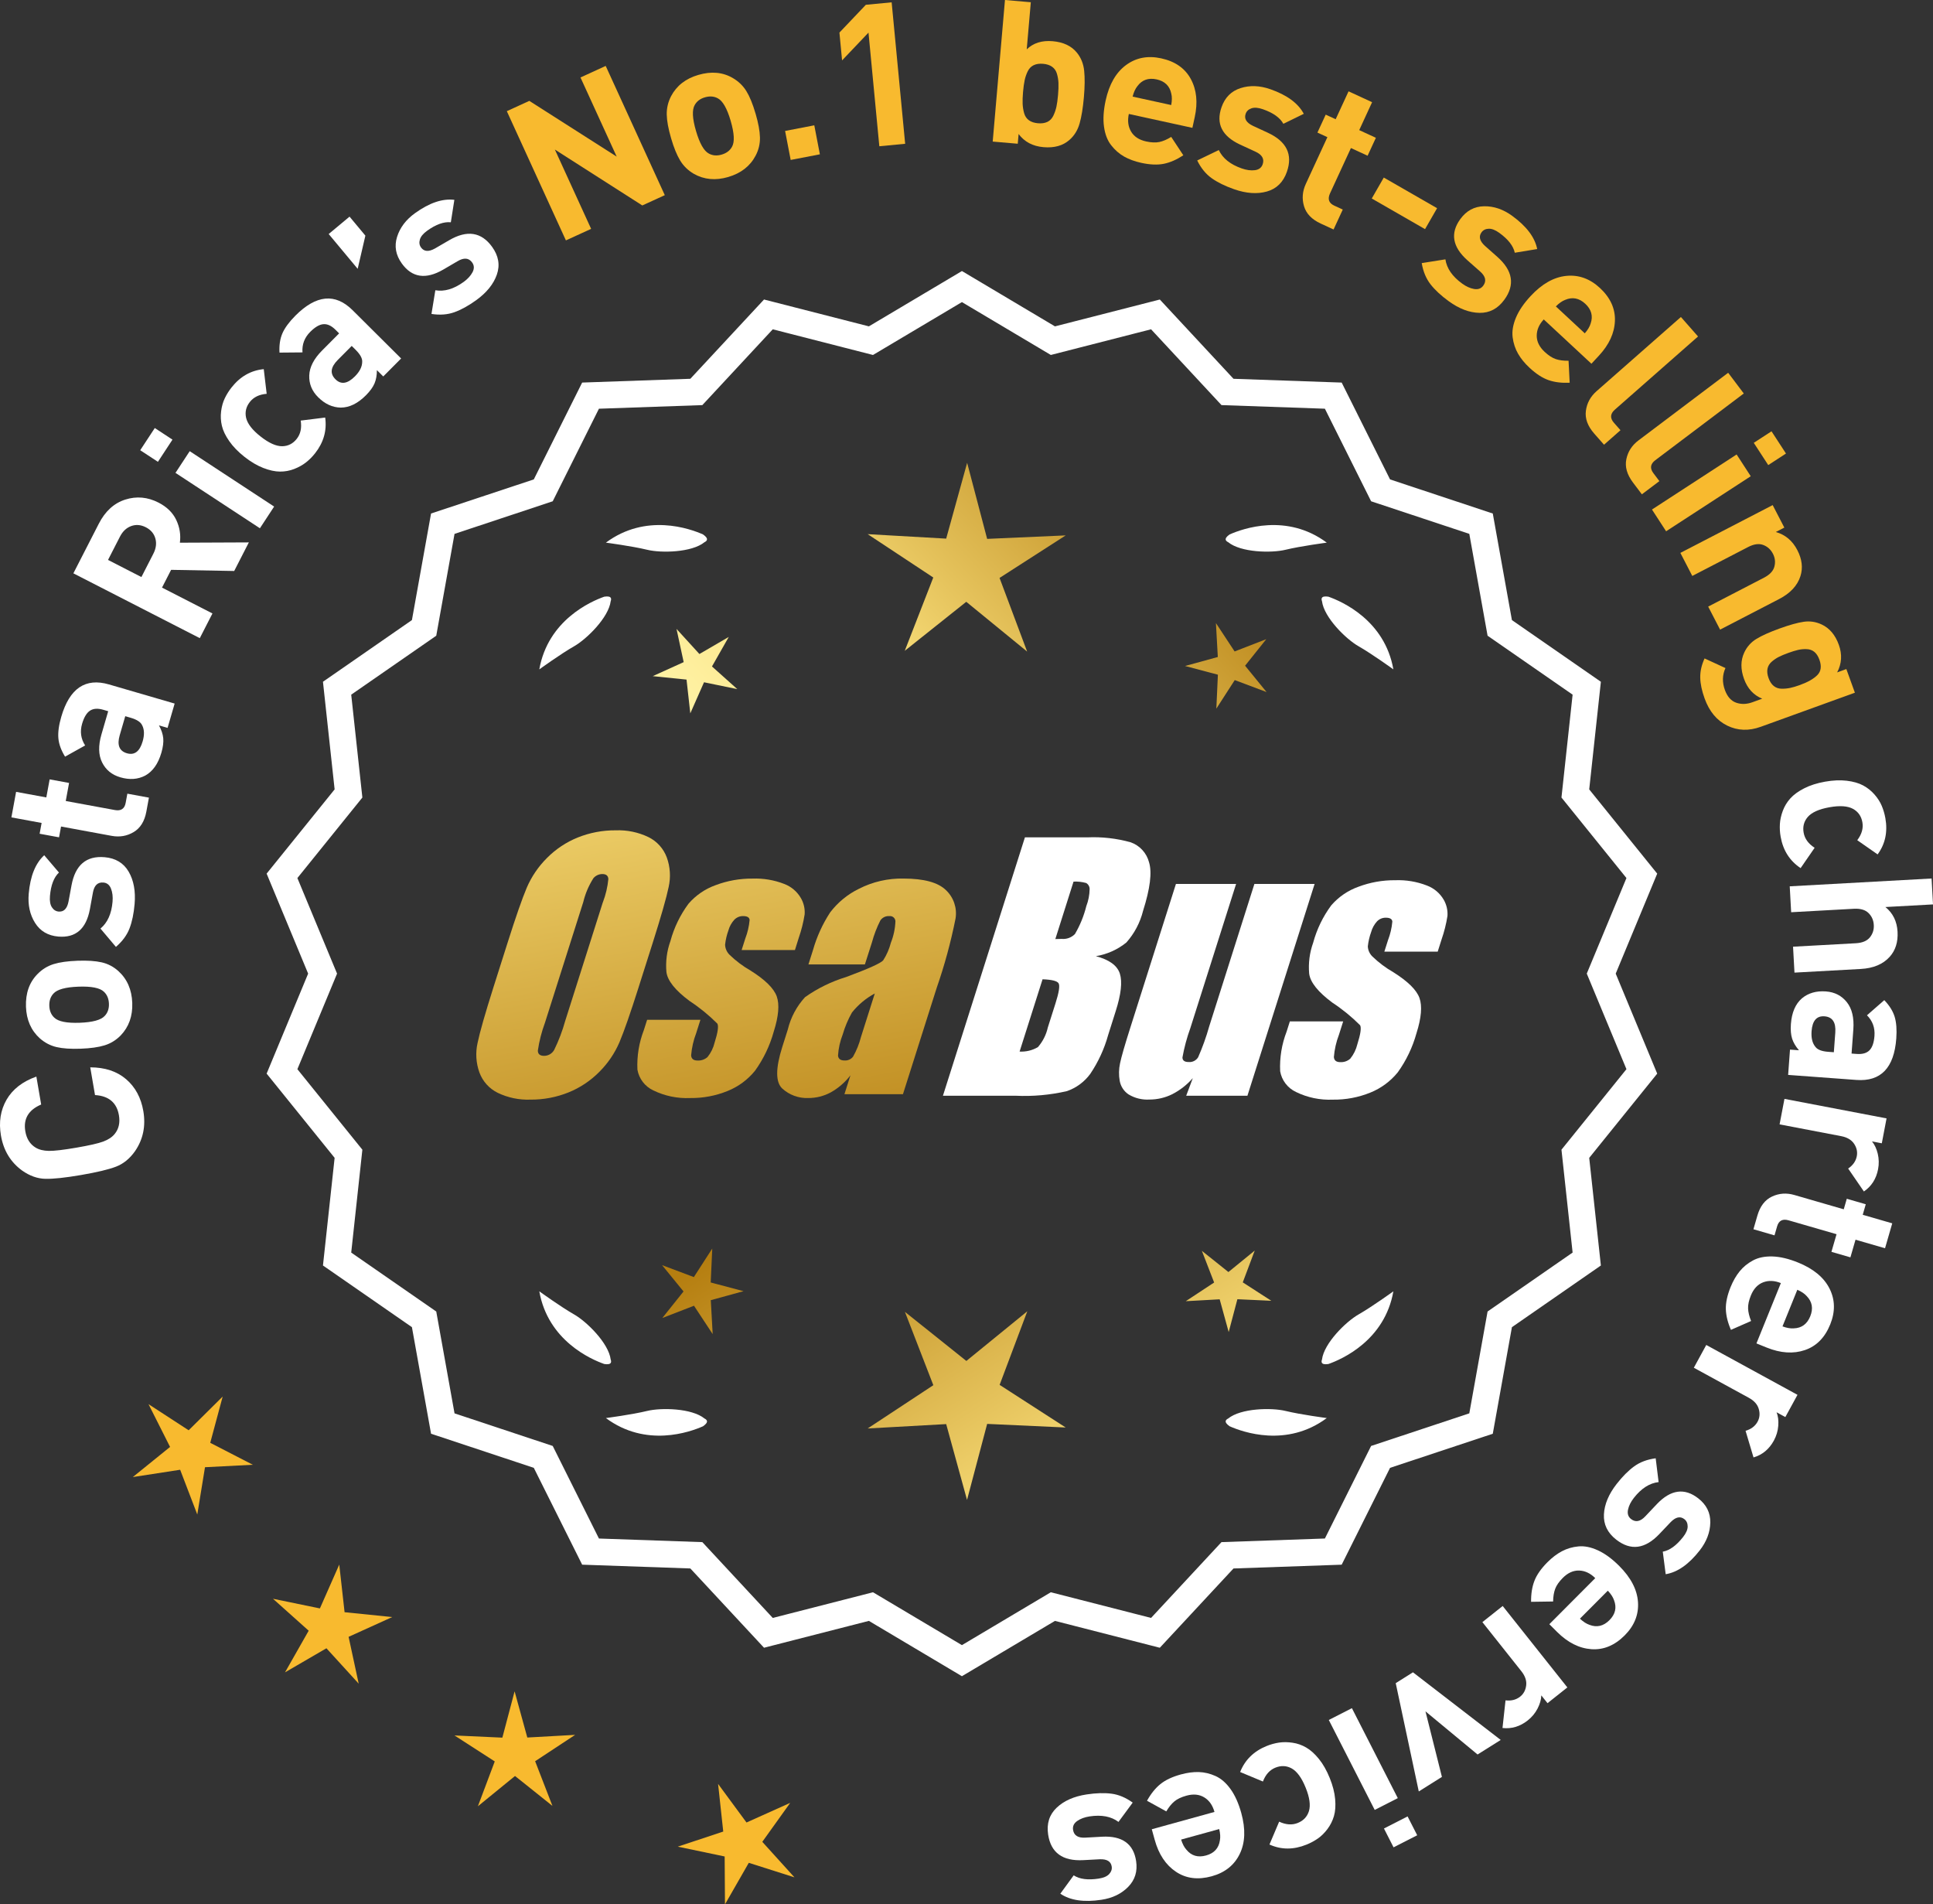 <?xml version="1.0" encoding="UTF-8"?>
<svg id="Layer_2" data-name="Layer 2" xmlns="http://www.w3.org/2000/svg" xmlns:xlink="http://www.w3.org/1999/xlink" viewBox="0 0 174.374 171.758">
  <rect x="0" y="0" width="174.374" height="171.758" fill="#333333" stroke="none"/>
  <defs>
    <style>
      .cls-1 {
        fill: url(#linear-gradient-8);
      }

      .cls-2 {
        fill: url(#linear-gradient-7);
      }

      .cls-3 {
        fill: url(#linear-gradient-5);
      }

      .cls-4 {
        fill: url(#linear-gradient-6);
      }

      .cls-5 {
        fill: url(#linear-gradient-9);
      }

      .cls-6 {
        fill: url(#linear-gradient-4);
      }

      .cls-7 {
        fill: url(#linear-gradient-3);
      }

      .cls-8 {
        fill: url(#linear-gradient-2);
      }

      .cls-9 {
        fill: url(#linear-gradient);
      }

      .cls-10 {
        fill: #f8ba2f;
      }

      .cls-11 {
        fill: #fff;
      }
    </style>
    <linearGradient id="linear-gradient" x1="113.126" y1="197.438" x2="61.701" y2="114.919" gradientUnits="userSpaceOnUse">
      <stop offset="0" stop-color="#f9df7b"/>
      <stop offset=".279" stop-color="#b57e10"/>
      <stop offset=".323" stop-color="#c89d38"/>
      <stop offset=".417" stop-color="#efda86"/>
      <stop offset=".46" stop-color="#fff3a6"/>
      <stop offset=".642" stop-color="#f9df7b"/>
      <stop offset="1" stop-color="#b57e10"/>
    </linearGradient>
    <linearGradient id="linear-gradient-2" x1="126.374" y1="189.182" x2="74.949" y2="106.663" xlink:href="#linear-gradient"/>
    <linearGradient id="linear-gradient-3" x1="147.901" y1="175.767" x2="96.476" y2="93.248" xlink:href="#linear-gradient"/>
    <linearGradient id="linear-gradient-4" x1="47.689" y1="65.388" x2="79.381" y2="236.406" gradientUnits="userSpaceOnUse">
      <stop offset="0" stop-color="#f9df7b"/>
      <stop offset=".279" stop-color="#b57e10"/>
      <stop offset=".284" stop-color="#e5c25b"/>
      <stop offset=".286" stop-color="#f9df7b"/>
      <stop offset=".46" stop-color="#fff3a6"/>
      <stop offset=".642" stop-color="#f9df7b"/>
      <stop offset="1" stop-color="#b57e10"/>
    </linearGradient>
    <linearGradient id="linear-gradient-5" x1="60.197" y1="63.07" x2="91.889" y2="234.089" xlink:href="#linear-gradient-4"/>
    <linearGradient id="linear-gradient-6" x1="72.822" y1="60.73" x2="104.514" y2="231.749" xlink:href="#linear-gradient-4"/>
    <linearGradient id="linear-gradient-7" x1="52.136" y1="114.789" x2="117.912" y2="53.797" xlink:href="#linear-gradient"/>
    <linearGradient id="linear-gradient-8" x1="29.917" y1="90.827" x2="95.693" y2="29.835" xlink:href="#linear-gradient"/>
    <linearGradient id="linear-gradient-9" x1="36.972" y1="98.436" x2="102.749" y2="37.444" xlink:href="#linear-gradient"/>
  </defs>
  <g id="Layer_1-2" data-name="Layer 1">
    <g>
      <g>
        <polygon class="cls-10" points="20.088 125.956 17.019 128.998 13.397 126.642 15.342 130.5 11.981 133.217 16.252 132.559 17.797 136.595 18.492 132.33 22.807 132.108 18.966 130.129 20.088 125.956"/>
        <polygon class="cls-10" points="31.084 145.406 30.604 141.111 28.858 145.065 24.626 144.194 27.846 147.075 25.71 150.832 29.446 148.659 32.358 151.852 31.447 147.628 35.383 145.844 31.084 145.406"/>
        <polygon class="cls-10" points="47.568 156.709 46.422 152.542 45.317 156.72 41 156.522 44.631 158.864 43.11 162.909 46.459 160.178 49.835 162.876 48.274 158.846 51.883 156.469 47.568 156.709"/>
        <polygon class="cls-10" points="68.766 166.116 71.283 162.603 67.341 164.373 64.778 160.893 65.243 165.189 61.141 166.551 65.371 167.437 65.399 171.758 67.548 168.009 71.666 169.319 68.766 166.116"/>
      </g>
      <g>
        <path class="cls-11" d="M86.774,150.817l-8.345-4.961-9.405,2.409-6.61-7.111-9.703-.338-4.338-8.685-9.214-3.058-1.716-9.556-7.98-5.53,1.046-9.652-6.098-7.554,3.723-8.967-3.723-8.967,6.098-7.554-1.046-9.652,7.98-5.53,1.716-9.556,9.214-3.058,4.338-8.685,9.703-.338,6.61-7.111,9.405,2.409,8.345-4.961,8.345,4.961,9.405-2.409,6.61,7.111,9.703.338,4.338,8.685,9.214,3.058,1.716,9.556,7.98,5.53-1.046,9.652,6.098,7.554-3.723,8.967,3.723,8.967-6.098,7.554,1.046,9.652-7.98,5.53-1.716,9.556-9.214,3.058-4.338,8.685-9.703.338-6.61,7.111-9.405-2.409-8.345,4.961ZM78.704,143.941l8.07,4.797,8.07-4.797,9.095,2.329,6.392-6.877,9.383-.327,4.195-8.399,8.91-2.957,1.659-9.241,7.716-5.348-1.011-9.334,5.897-7.305-3.6-8.671,3.6-8.671-5.897-7.305,1.011-9.334-7.716-5.348-1.659-9.241-8.91-2.957-4.195-8.399-9.383-.327-6.392-6.877-9.095,2.329-8.07-4.797-8.07,4.797-9.095-2.329-6.392,6.877-9.383.327-4.195,8.399-8.91,2.957-1.659,9.241-7.716,5.348,1.011,9.334-5.897,7.305,3.6,8.671-3.6,8.671,5.897,7.305-1.011,9.334,7.716,5.348,1.659,9.241,8.91,2.957,4.195,8.399,9.383.327,6.392,6.877,9.095-2.329Z"/>
        <path class="cls-11" d="M86.774,151.179l-.159-.094-8.234-4.896-9.459,2.422-6.647-7.15-9.759-.341-4.363-8.735-9.268-3.075-1.726-9.612-8.025-5.562,1.052-9.708-6.134-7.597,3.745-9.019-3.745-9.019,6.134-7.597-1.052-9.708,8.025-5.562,1.726-9.612,9.268-3.075,4.363-8.735,9.759-.341,6.647-7.15,9.459,2.422,8.394-4.989.159.094,8.233,4.896,9.459-2.422,6.647,7.15,9.759.341,4.364,8.735,9.267,3.075,1.726,9.612,8.025,5.562-1.052,9.708,6.134,7.597-3.744,9.019,3.744,9.019-6.134,7.597,1.052,9.708-8.025,5.562-1.726,9.612-9.267,3.075-4.364,8.735-9.759.341-6.647,7.15-9.459-2.422-8.393,4.989ZM78.476,145.523l.111.065,8.187,4.867,8.297-4.933,9.352,2.395,6.571-7.07.129-.004,9.519-.333,4.313-8.636.123-.04,9.038-3,1.706-9.501,7.934-5.499-1.04-9.597,6.063-7.511-3.701-8.915,3.701-8.915-6.063-7.511,1.04-9.597-7.934-5.499-1.706-9.501-9.161-3.04-4.313-8.636-9.647-.337-6.571-7.07-9.352,2.395-.111-.065-8.186-4.867-8.298,4.933-9.352-2.395-6.571,7.07-.129.004-9.519.333-4.312,8.636-.123.04-9.039,3-1.706,9.501-7.934,5.499,1.04,9.597-6.063,7.511,3.702,8.915-3.702,8.915,6.063,7.511-1.04,9.597,7.934,5.499,1.706,9.501,9.162,3.04,4.312,8.636,9.647.337,6.571,7.07,9.352-2.395ZM86.774,149.1l-8.118-4.825-9.148,2.343-6.43-6.917-9.438-.329-4.221-8.448-8.963-2.975-1.669-9.297-7.763-5.379,1.018-9.39-5.933-7.348,3.622-8.723-3.622-8.723,5.933-7.348-1.018-9.39,7.763-5.379,1.669-9.297,8.963-2.975,4.221-8.448,9.438-.329,6.43-6.917,9.148,2.343,8.118-4.825,8.117,4.825,9.148-2.343,6.43,6.917,9.438.329,4.221,8.448,8.964,2.975,1.668,9.297,7.763,5.379-1.018,9.39,5.933,7.348-3.622,8.723,3.622,8.723-5.933,7.348,1.018,9.39-7.763,5.379-1.668,9.297-8.964,2.975-4.221,8.448-9.438.329-6.43,6.917-9.148-2.343-8.117,4.825ZM78.752,143.608l.111.065,7.911,4.703,8.021-4.769,9.041,2.315,6.354-6.837.129-.004,9.198-.321,4.17-8.349.123-.04,8.735-2.899,1.648-9.186,7.671-5.316-1.006-9.278,5.862-7.262-3.579-8.619,3.579-8.619-5.862-7.262,1.006-9.278-7.671-5.316-1.648-9.186-8.858-2.939-4.17-8.349-9.327-.325-6.354-6.837-9.041,2.315-.111-.065-7.91-4.703-8.022,4.769-9.041-2.315-6.354,6.837-.129.004-9.198.321-4.17,8.349-.123.04-8.734,2.899-1.649,9.186-7.671,5.316,1.006,9.278-5.862,7.262,3.579,8.619-3.579,8.619,5.862,7.262-1.006,9.278,7.671,5.316,1.649,9.186,8.857,2.939,4.17,8.349,9.327.325,6.354,6.837,9.041-2.315Z"/>
      </g>
      <g>
        <polygon class="cls-9" points="64.112 115.668 64.252 112.607 62.592 115.182 59.724 114.103 61.66 116.478 59.747 118.872 62.604 117.765 64.29 120.324 64.12 117.264 67.074 116.452 64.112 115.668"/>
        <polygon class="cls-8" points="92.673 118.264 87.174 122.745 81.632 118.317 84.195 124.932 78.271 128.835 85.354 128.441 87.235 135.281 89.05 128.423 96.136 128.748 90.175 124.903 92.673 118.264"/>
        <polygon class="cls-7" points="112.109 115.658 113.188 112.79 110.813 114.726 108.419 112.813 109.526 115.671 106.967 117.356 110.026 117.186 110.839 120.141 111.623 117.178 114.684 117.319 112.109 115.658"/>
      </g>
      <g>
        <path class="cls-11" d="M110.782,127.943c-.114.057-.184.124-.207.201-.001.001-.002.002-.003.003.001 0.0.001 0.0.002.001-.036.131.066.291.35.488,1.179.524,5.149,1.947,8.764-.74,0,0-2.348-.308-3.726-.643-1.249-.304-4.027-.256-5.179.691Z"/>
        <path class="cls-11" d="M119.242,122.904c0.0.001-0.0.003,0,.004.001-0.0.001-0.0.002-.001.063.12.248.166.589.115,1.217-.428,5.08-2.121,5.862-6.557,0,0-1.918,1.389-3.15,2.091-1.117.637-3.103,2.579-3.29,4.059-.043.12-.049.217-.013.288Z"/>
      </g>
      <g>
        <path class="cls-11" d="M63.563,127.943c.114.057.184.124.207.201.001.001.002.002.003.003-.001 0-.001 0-.002.001.036.131-.066.291-.35.488-1.179.524-5.149,1.947-8.764-.74,0,0,2.348-.308,3.726-.643,1.249-.304,4.027-.256,5.179.691Z"/>
        <path class="cls-11" d="M55.103,122.904c-0.0.001 0.0.003,0,.004-.001-0-.001-0-.002-.001-.063.12-.248.166-.589.115-1.217-.428-5.08-2.121-5.862-6.557,0,0,1.918,1.389,3.15,2.091,1.117.637,3.103,2.579,3.29,4.059.043.12.049.217.013.288Z"/>
      </g>
      <g>
        <path class="cls-11" d="M63.563,48.895c.114-.057.184-.124.207-.201.001-.001.002-.002.003-.003-.001-0-.001-0-.002-.001.036-.131-.066-.291-.35-.488-1.179-.524-5.149-1.947-8.764.74,0,0,2.348.308,3.726.643,1.249.304,4.027.256,5.179-.691Z"/>
        <path class="cls-11" d="M55.103,53.933c-0-.001 0-.003,0-.004-.001 0-.001 0-.002.001-.063-.12-.248-.166-.589-.115-1.217.428-5.08,2.121-5.862,6.557,0,0,1.918-1.389,3.15-2.091,1.117-.637,3.103-2.579,3.29-4.059.043-.12.049-.217.013-.288Z"/>
      </g>
      <g>
        <path class="cls-11" d="M110.782,48.895c-.114-.057-.184-.124-.207-.201-.001-.001-.002-.002-.003-.003.001-0.0.001-0.0.002-.001-.036-.131.066-.291.35-.488,1.179-.524,5.149-1.947,8.764.74,0,0-2.348.308-3.726.643-1.249.304-4.027.256-5.179-.691Z"/>
        <path class="cls-11" d="M119.242,53.933c0-.001-0-.003,0-.004.001 0.0.001 0.0.002.001.063-.12.248-.166.589-.115,1.217.428,5.08,2.121,5.862,6.557,0,0-1.918-1.389-3.15-2.091-1.117-.637-3.103-2.579-3.29-4.059-.043-.12-.049-.217-.013-.288Z"/>
      </g>
      <g id="Group_4" data-name="Group 4">
        <g id="Group_1" data-name="Group 1">
          <path id="Path_1" data-name="Path 1" class="cls-6" d="M57.615,89.025c-.743,2.341-1.321,3.999-1.734,4.975-.429.998-1.045,1.904-1.814,2.67-.793.803-1.741,1.435-2.787,1.858-1.09.438-2.256.658-3.431.648-1.017.039-2.027-.171-2.945-.611-.769-.376-1.363-1.035-1.657-1.839-.308-.854-.365-1.778-.165-2.663.198-.958.677-2.638,1.438-5.039l1.265-3.987c.743-2.341,1.321-3.999,1.734-4.975.429-.998,1.045-1.904,1.814-2.67.793-.803,1.741-1.435,2.787-1.858,1.091-.437,2.256-.656,3.431-.646,1.017-.039,2.027.171,2.945.611.768.377,1.362,1.036,1.657,1.84.308.854.365,1.778.165,2.663-.198.958-.677,2.637-1.438,5.037l-1.266,3.986ZM54.389,81.367c.255-.669.42-1.369.49-2.082-.014-.303-.197-.454-.548-.454-.305.003-.593.136-.794.366-.426.665-.737,1.397-.922,2.166l-3.456,10.883c-.3.811-.515,1.65-.64,2.506,0,.319.194.476.565.476.383-.001.734-.212.915-.548.408-.836.739-1.708.988-2.604l3.398-10.71.003.003Z"/>
          <path id="Path_2" data-name="Path 2" class="cls-3" d="M71.712,85.684h-4.81l.329-1.035c.208-.538.339-1.102.391-1.676-.018-.234-.216-.351-.592-.351-.295-.003-.578.115-.785.325-.254.277-.438.611-.538.973-.15.416-.25.849-.298,1.289.015.339.158.661.399.9.569.552,1.206,1.031,1.894,1.425,1.317.827,2.106,1.604,2.367,2.33.259.728.172,1.789-.271,3.182-.35,1.263-.919,2.454-1.683,3.518-.654.81-1.504,1.439-2.469,1.829-1.077.439-2.23.656-3.393.64-1.148.051-2.29-.186-3.322-.691-.755-.353-1.289-1.052-1.43-1.873-.055-1.217.143-2.433.582-3.57l.293-.922h4.808l-.384,1.21c-.246.642-.398,1.316-.454,2.001.022.307.216.461.574.461.33.02.655-.092.903-.311.308-.381.527-.826.64-1.302.289-.911.373-1.482.251-1.712-.764-.766-1.605-1.451-2.509-2.045-1.291-.958-1.987-1.829-2.088-2.612-.083-.943.039-1.893.359-2.784.329-1.218.883-2.363,1.634-3.376.659-.761,1.503-1.338,2.45-1.676,1.062-.401,2.19-.6,3.325-.589.978-.037,1.953.127,2.864.483.631.24,1.16.689,1.498,1.273.258.444.376.955.34,1.467-.114.719-.291,1.427-.53,2.114l-.348,1.111v-.008Z"/>
          <path id="Path_3" data-name="Path 3" class="cls-4" d="M78.023,86.983h-5.095l.406-1.28c.343-1.213.869-2.366,1.559-3.42.686-.899,1.573-1.626,2.59-2.122,1.245-.636,2.629-.953,4.027-.922,1.836,0,3.11.347,3.822,1.042.696.657,1.021,1.616.867,2.561-.422,2.122-.99,4.212-1.701,6.255l-3.043,9.588h-5.279l.542-1.701c-.481.626-1.083,1.149-1.771,1.536-.626.339-1.326.515-2.038.512-.862.033-1.703-.275-2.341-.856-.611-.57-.611-1.82,0-3.75l.498-1.571c.264-1.09.8-2.096,1.558-2.923,1.131-.798,2.383-1.411,3.707-1.814,2.019-.75,3.134-1.252,3.343-1.508.313-.488.546-1.023.691-1.584.247-.621.386-1.28.41-1.948-.017-.269-.248-.473-.517-.457-.011.001-.021.002-.032.003-.317-.024-.622.121-.805.381-.322.631-.577,1.295-.761,1.979l-.638,1.997ZM78.914,89.602c-.793.427-1.493,1.009-2.056,1.712-.356.627-.637,1.293-.838,1.986-.24.612-.383,1.257-.424,1.913.033.285.223.432.582.432.297.022.586-.104.772-.337.316-.559.557-1.156.717-1.778l1.247-3.928Z"/>
        </g>
        <g id="Group_3" data-name="Group 3">
          <path id="Path_7" data-name="Path 7" class="cls-11" d="M92.45,75.522h5.641c1.319-.059,2.639.092,3.91.446.817.29,1.437.967,1.654,1.807.278.907.098,2.367-.542,4.379-.264,1.057-.78,2.035-1.503,2.849-.794.644-1.742,1.07-2.751,1.236,1.207.319,1.928.841,2.162,1.576s.11,1.862-.373,3.376l-.684,2.162c-.345,1.246-.89,2.429-1.613,3.501-.526.72-1.258,1.262-2.1,1.554-1.523.352-3.088.492-4.649.417h-6.541l7.396-23.304h-.007ZM94.049,88.32l-2.073,6.522c.579.032,1.154-.108,1.654-.402.44-.507.747-1.115.893-1.771l.691-2.173c.318-.999.411-1.603.278-1.814-.132-.212-.611-.329-1.445-.359l.003-.004ZM96.843,79.511l-1.642,5.183c.245-.011.435-.014.57-.014.446.042.887-.119,1.2-.44.459-.785.804-1.631,1.024-2.513.188-.49.289-1.008.3-1.532.004-.229-.116-.442-.314-.556-.368-.102-.75-.144-1.131-.126l-.007-.002Z"/>
          <path id="Path_8" data-name="Path 8" class="cls-11" d="M118.59,79.725l-6.061,19.1h-5.523l.596-1.588c-.519.596-1.147,1.088-1.851,1.449-.638.318-1.342.484-2.056.483-.66.041-1.318-.12-1.885-.461-.422-.281-.712-.723-.801-1.222-.094-.527-.084-1.068.03-1.591.114-.552.428-1.65.951-3.288l4.09-12.884h5.428l-4.126,12.997c-.313.861-.551,1.747-.713,2.648,0,.278.183.417.56.417.344.031.676-.137.856-.432.396-.901.729-1.829.995-2.776l4.079-12.854h5.428l.003.003Z"/>
          <path id="Path_9" data-name="Path 9" class="cls-11" d="M129.691,85.83h-4.81l.329-1.035c.208-.538.339-1.102.391-1.676-.018-.234-.216-.351-.592-.351-.295-.003-.578.115-.784.325-.254.277-.438.611-.538.973-.15.416-.249.848-.297,1.287.015.339.158.661.399.9.569.553,1.205,1.032,1.893,1.426,1.317.827,2.106,1.604,2.367,2.33.259.728.172,1.789-.271,3.182-.35,1.263-.919,2.454-1.683,3.518-.654.809-1.504,1.439-2.469,1.829-1.077.439-2.23.656-3.393.64-1.148.051-2.29-.186-3.322-.691-.755-.353-1.289-1.052-1.43-1.873-.055-1.217.143-2.433.582-3.57l.293-.922h4.81l-.384,1.211c-.246.642-.398,1.316-.454,2.001.022.307.216.461.574.461.33.02.655-.092.903-.311.308-.381.527-.826.64-1.302.289-.911.373-1.482.251-1.712-.764-.766-1.605-1.451-2.509-2.045-1.291-.958-1.987-1.829-2.088-2.612-.083-.943.039-1.893.359-2.784.329-1.218.883-2.363,1.634-3.376.659-.761,1.503-1.338,2.45-1.676,1.062-.401,2.19-.6,3.325-.589.978-.037,1.953.127,2.864.483.632.239,1.163.689,1.503,1.273.258.444.376.955.34,1.467-.114.719-.291,1.427-.53,2.114l-.351,1.108-.004-.005Z"/>
        </g>
      </g>
      <g>
        <path class="cls-11" d="M8.142,96.264c1.328.003,2.406.359,3.234,1.069s1.346,1.668,1.553,2.875c.231,1.348-.018,2.554-.748,3.616-.479.68-1.056,1.146-1.724,1.401-.669.255-1.718.505-3.148.751-1.432.246-2.504.36-3.22.343-.715-.017-1.412-.266-2.092-.745-1.043-.759-1.681-1.812-1.912-3.16-.207-1.206-.039-2.282.505-3.229.544-.945,1.441-1.642,2.691-2.087l.433,2.519c-1.146.489-1.622,1.295-1.429,2.419.115.674.425,1.162.927,1.467.312.189.711.288,1.193.297.481.008,1.309-.088,2.479-.289,1.17-.201,1.982-.387,2.435-.555.451-.17.793-.396,1.023-.679.373-.454.502-1.018.386-1.691-.195-1.136-.914-1.743-2.157-1.821l-.43-2.501Z"/>
        <path class="cls-11" d="M6.984,86.65c.9-.032,1.631.017,2.193.146.563.13,1.062.392,1.497.783.794.717,1.214,1.674,1.257,2.873.043,1.188-.306,2.166-1.047,2.938-.417.424-.9.721-1.453.891-.552.17-1.271.271-2.159.303-.888.032-1.61-.016-2.167-.146-.557-.13-1.059-.391-1.506-.783-.794-.715-1.213-1.667-1.256-2.854-.043-1.224.305-2.209,1.046-2.956.416-.424.898-.72,1.444-.89.547-.171,1.264-.271,2.15-.304ZM7.069,88.989c-1.163.042-1.912.249-2.247.621-.266.286-.391.657-.373,1.112.016.444.166.799.451,1.064.362.347,1.123.5,2.287.458,1.175-.043,1.93-.25,2.265-.623.267-.285.391-.65.375-1.094-.017-.456-.168-.816-.454-1.082-.36-.348-1.129-.5-2.304-.457Z"/>
        <path class="cls-11" d="M9.432,77.311c.992.085,1.717.521,2.175,1.306.456.787.635,1.76.535,2.919-.073.861-.227,1.595-.459,2.201s-.642,1.161-1.226,1.665l-1.395-1.654c.635-.523.998-1.33,1.091-2.418.04-.454-.008-.85-.142-1.187-.134-.336-.362-.519-.686-.546-.514-.044-.829.26-.944.912l-.272,1.494c-.333,1.778-1.282,2.601-2.849,2.467-.932-.08-1.632-.492-2.099-1.236s-.656-1.618-.57-2.623c.137-1.59.603-2.748,1.398-3.476l1.33,1.56c-.457.43-.729,1.136-.812,2.116-.038.442.021.781.175,1.018s.357.364.608.386c.467.04.763-.26.89-.899l.27-1.458c.338-1.838,1.331-2.687,2.981-2.546Z"/>
        <path class="cls-11" d="M13.434,71.941l-.231,1.257c-.161.873-.543,1.489-1.146,1.848-.604.359-1.265.473-1.984.34l-4.566-.842-.181.974-1.752-.323.18-.973-2.726-.503.424-2.301,2.726.502.301-1.629,1.751.323-.299,1.629,4.426.814c.554.103.88-.111.978-.643l.153-.832,1.948.358Z"/>
        <path class="cls-11" d="M15.755,63.455l-.639,2.194-.777-.227c.221.402.35.787.387,1.153.035.367-.02.804-.167,1.311-.292,1.003-.779,1.692-1.464,2.067-.663.345-1.408.396-2.238.154-.762-.221-1.308-.668-1.645-1.341-.335-.673-.354-1.516-.06-2.529l.608-2.092-.449-.131c-.495-.144-.894-.116-1.195.083-.302.2-.539.594-.71,1.181-.204.703-.112,1.354.275,1.955l-1.812,1.01c-.356-.579-.558-1.134-.603-1.666s.042-1.178.264-1.938c.745-2.558,2.178-3.528,4.298-2.91l5.927,1.726ZM11.783,64.735l-.484-.141-.498,1.711c-.258.887-.042,1.432.649,1.633.681.197,1.152-.158,1.417-1.068.171-.588.157-1.073-.044-1.457-.129-.287-.476-.514-1.04-.678Z"/>
        <path class="cls-11" d="M22.448,48.919l-1.321,2.579-5.691-.104-.821,1.602,4.55,2.332-1.142,2.227-11.404-5.846,2.29-4.469c.579-1.133,1.377-1.859,2.393-2.183,1.015-.322,2.014-.231,2.996.271.758.389,1.292.912,1.602,1.569.312.658.42,1.341.327,2.049l6.223-.027ZM14.014,48.562c-.125-.441-.41-.777-.858-1.007-.449-.229-.889-.267-1.321-.109-.43.156-.769.476-1.015.956l-1.075,2.098,3.011,1.544,1.076-2.099c.246-.48.308-.941.183-1.383Z"/>
        <path class="cls-11" d="M15.558,39.651l-1.312,2.001-1.597-1.046,1.314-2.002,1.595,1.047ZM24.729,45.688l-1.283,1.957-7.616-4.996,1.284-1.957,7.615,4.996Z"/>
        <path class="cls-11" d="M29.335,37.659c.164,1.168-.14,2.242-.912,3.223-.244.311-.518.585-.818.821-.3.236-.655.435-1.063.594-.408.16-.837.239-1.286.236-.448-.002-.951-.111-1.506-.327s-1.122-.55-1.696-1.003-1.032-.924-1.372-1.414c-.341-.488-.562-.949-.665-1.382-.102-.432-.126-.867-.071-1.306.055-.438.164-.829.328-1.173.165-.344.368-.672.614-.983.779-.989,1.747-1.54,2.905-1.652l.264,2.225c-.668.054-1.174.298-1.516.731s-.455.908-.343,1.425c.123.541.56,1.104,1.304,1.69.754.594,1.408.889,1.963.882.528-.011.964-.233,1.305-.668.343-.434.46-.981.356-1.645l2.21-.274Z"/>
        <path class="cls-11" d="M36.185,32.331l-1.612,1.621-.574-.571c.002.458-.07.857-.213,1.197s-.401.697-.773,1.071c-.735.74-1.494,1.111-2.275,1.113-.747-.014-1.427-.326-2.039-.936-.562-.559-.828-1.213-.802-1.964.028-.751.414-1.501,1.159-2.25l1.536-1.545-.332-.33c-.367-.363-.729-.529-1.091-.499-.36.03-.756.263-1.187.697-.517.519-.748,1.135-.695,1.848l-2.074.018c-.037-.679.053-1.262.268-1.75.216-.488.603-1.014,1.16-1.575,1.879-1.89,3.602-2.056,5.166-.499l4.379,4.354ZM32.085,31.554l-.357-.355-1.257,1.264c-.652.655-.723,1.236-.211,1.744.501.5,1.086.413,1.756-.26.431-.434.65-.866.657-1.3.025-.313-.172-.679-.588-1.093Z"/>
        <path class="cls-11" d="M32.96,21.253l-.694,2.992-2.616-3.139,1.882-1.567,1.429,1.714Z"/>
        <path class="cls-11" d="M44.395,22.268c.582.809.724,1.642.425,2.5-.3.858-.922,1.627-1.866,2.308-.7.504-1.357.866-1.969,1.084-.612.219-1.299.27-2.062.154l.349-2.136c.811.141,1.659-.108,2.545-.745.371-.267.639-.561.809-.881.168-.321.156-.613-.032-.876-.301-.419-.737-.46-1.308-.123l-1.312.767c-1.566.905-2.809.72-3.727-.557-.548-.759-.69-1.559-.429-2.396.262-.839.802-1.553,1.62-2.142,1.295-.933,2.479-1.333,3.549-1.201l-.318,2.024c-.624-.067-1.337.187-2.136.761-.36.26-.579.524-.657.796-.079.271-.045.509.103.713.272.38.693.41,1.263.09l1.281-.745c1.614-.94,2.906-.739,3.873.605Z"/>
        <path class="cls-10" d="M59.971,17.602l-2.029.928-7.888-5.042,3.271,7.153-2.275,1.041-5.33-11.655,2.029-.929,7.881,5.026-3.265-7.137,2.275-1.041,5.33,11.655Z"/>
        <path class="cls-10" d="M68.157,10.236c.253.863.385,1.585.398,2.162.012.577-.118,1.125-.393,1.643-.498.946-1.323,1.588-2.476,1.925-1.14.333-2.175.235-3.104-.293-.513-.3-.92-.697-1.222-1.19-.3-.493-.575-1.166-.823-2.019-.249-.853-.38-1.564-.391-2.137-.011-.571.118-1.122.39-1.651.498-.945,1.317-1.586,2.458-1.919,1.175-.344,2.215-.248,3.122.287.513.301.918.694,1.218,1.182.299.488.573,1.158.821,2.011ZM65.912,10.893c-.328-1.116-.713-1.792-1.156-2.024-.342-.188-.731-.218-1.169-.09-.427.125-.733.358-.921.7-.248.436-.209,1.212.118,2.328.331,1.13.717,1.811,1.16,2.043.342.188.727.219,1.152.095.438-.128.751-.363.938-.706.248-.435.207-1.217-.123-2.346Z"/>
        <path class="cls-10" d="M73.96,13.918l-2.634.507-.503-2.615,2.633-.508.504,2.616Z"/>
        <path class="cls-10" d="M81.654,12.968l-2.331.223-.977-10.249-2.383,2.505-.239-2.508,2.383-2.506,2.328-.223,1.219,12.758Z"/>
        <path class="cls-10" d="M97.777,8.766c-.085.968-.213,1.758-.387,2.369s-.482,1.108-.924,1.491c-.588.516-1.364.731-2.334.647-.968-.084-1.717-.479-2.245-1.188l-.076.879-2.26-.195,1.106-12.769,2.332.202-.369,4.25c.593-.575,1.373-.82,2.341-.736.969.084,1.698.43,2.188,1.038.369.454.587.997.653,1.629.065.632.058,1.426-.025,2.383ZM95.299,9.626c.061-.278.109-.633.146-1.062.037-.431.051-.788.038-1.072-.012-.283-.056-.562-.136-.834-.078-.271-.222-.482-.433-.633-.21-.15-.481-.241-.815-.27-.337-.029-.619.013-.852.125-.233.112-.412.295-.536.55-.124.254-.217.521-.276.798-.061.278-.109.632-.147,1.062-.036.43-.05.787-.037,1.071.012.284.056.565.134.843s.222.492.433.643c.209.151.481.241.816.27.335.029.618-.013.852-.125.232-.112.411-.299.536-.559.124-.26.217-.529.277-.807Z"/>
        <path class="cls-10" d="M107.564,11.53l-5.733-1.252c-.132.61-.063,1.141.206,1.593s.722.747,1.354.886c.469.102.868.118,1.195.049.329-.069.685-.222,1.068-.458l1.093,1.657c-.603.396-1.189.652-1.761.768-.571.114-1.25.086-2.035-.086-.586-.128-1.101-.317-1.544-.566-.442-.251-.832-.591-1.168-1.021-.337-.43-.553-.986-.648-1.671s-.047-1.472.147-2.363c.319-1.465.934-2.531,1.841-3.199.908-.668,1.965-.87,3.172-.605,1.255.273,2.145.895,2.67,1.863.526.969.644,2.115.354,3.439l-.211.967ZM105.654,9.474c.076-.4.078-.744.006-1.03-.144-.694-.585-1.123-1.322-1.284-.739-.161-1.319.044-1.738.615-.185.23-.328.543-.427.939l3.481.76Z"/>
        <path class="cls-10" d="M116.091,15.492c-.329.94-.931,1.533-1.806,1.78s-1.861.179-2.96-.206c-.815-.285-1.488-.616-2.018-.992s-.966-.909-1.308-1.602l1.948-.938c.35.745,1.039,1.298,2.071,1.658.43.15.824.203,1.185.157.359-.046.592-.222.7-.527.169-.487-.048-.868-.65-1.143l-1.38-.636c-1.64-.764-2.2-1.888-1.68-3.372.309-.884.882-1.458,1.719-1.725.836-.267,1.73-.233,2.683.099,1.507.527,2.513,1.268,3.019,2.22l-1.842.901c-.303-.552-.918-.989-1.848-1.314-.419-.146-.761-.174-1.029-.083-.266.091-.441.255-.524.493-.155.441.062.804.649,1.085l1.346.623c1.696.784,2.271,1.958,1.725,3.521Z"/>
        <path class="cls-10" d="M120.3,20.698l-1.161-.536c-.806-.372-1.309-.895-1.505-1.567-.199-.673-.145-1.342.162-2.007l1.946-4.216-.898-.415.747-1.618.898.415,1.163-2.517,2.123.98-1.161,2.518,1.503.693-.747,1.618-1.504-.694-1.885,4.086c-.237.512-.11.881.379,1.107l.77.354-.83,1.798Z"/>
        <path class="cls-10" d="M128.552,20.666l-4.807-2.763,1.085-1.889,4.808,2.763-1.086,1.889Z"/>
        <path class="cls-10" d="M135.708,27.029c-.586.807-1.332,1.202-2.24,1.188-.909-.015-1.835-.364-2.777-1.048-.698-.508-1.248-1.018-1.646-1.529-.399-.513-.664-1.149-.793-1.91l2.137-.34c.12.814.622,1.542,1.506,2.184.369.268.733.432,1.09.491.357.059.632-.043.821-.305.304-.418.206-.845-.293-1.281l-1.14-1.005c-1.351-1.203-1.564-2.44-.641-3.713.551-.757,1.264-1.143,2.143-1.158.878-.015,1.726.273,2.54.866,1.291.938,2.043,1.936,2.255,2.993l-2.022.333c-.132-.614-.596-1.211-1.392-1.789-.36-.261-.681-.386-.963-.376-.281.011-.496.118-.645.322-.275.378-.172.787.311,1.227l1.11.983c1.399,1.238,1.613,2.527.64,3.867Z"/>
        <path class="cls-10" d="M143.56,32.805l-4.298-3.995c-.426.457-.637.949-.635,1.476s.241,1.01.716,1.451c.352.326.687.544,1.005.651.318.106.701.156,1.151.148l.1,1.983c-.722.034-1.357-.044-1.907-.235-.551-.192-1.121-.562-1.709-1.109-.44-.408-.786-.833-1.04-1.273-.254-.441-.417-.932-.488-1.473-.07-.541.027-1.131.292-1.769.266-.638.708-1.291,1.33-1.959,1.021-1.099,2.092-1.705,3.212-1.818,1.121-.113,2.134.251,3.04,1.092.94.874,1.391,1.862,1.351,2.963-.041,1.102-.522,2.148-1.445,3.142l-.674.726ZM142.963,30.062c.27-.308.445-.603.528-.886.23-.671.069-1.264-.485-1.778-.554-.514-1.157-.632-1.809-.354-.276.104-.559.301-.845.591l2.61,2.427Z"/>
        <path class="cls-10" d="M144.696,40.109l-.88-1c-.595-.676-.847-1.361-.755-2.058.092-.695.412-1.285.962-1.769l7.61-6.692,1.545,1.757-7.502,6.598c-.423.373-.453.766-.088,1.181l.594.676-1.486,1.308Z"/>
        <path class="cls-10" d="M148.111,44.583l-.801-1.063c-.543-.719-.742-1.422-.599-2.108s.508-1.25,1.093-1.691l8.092-6.101,1.408,1.868-7.977,6.015c-.45.339-.51.729-.178,1.17l.542.719-1.581,1.192Z"/>
        <path class="cls-10" d="M150.298,47.917l-1.275-1.962,7.636-4.966,1.274,1.963-7.635,4.965ZM159.511,41.946l-1.305-2.007,1.6-1.04,1.306,2.006-1.601,1.041Z"/>
        <path class="cls-10" d="M155.168,56.788l-1.075-2.078,5.034-2.607c.523-.271.836-.604.94-1.004.104-.398.061-.784-.133-1.157-.198-.384-.491-.647-.877-.792-.386-.146-.84-.082-1.362.188l-5.035,2.607-1.075-2.078,8.327-4.312,1.052,2.03-.768.396c.857.246,1.503.789,1.939,1.632.425.82.519,1.603.282,2.347-.271.857-.914,1.548-1.927,2.071l-5.323,2.757Z"/>
        <path class="cls-10" d="M158.832,65.551c-1.072.388-2.076.353-3.016-.105-.938-.458-1.619-1.274-2.043-2.447-.254-.7-.386-1.328-.396-1.886-.011-.559.119-1.135.39-1.729l1.884.868c-.284.626-.301,1.283-.053,1.972.221.609.562.993,1.021,1.153.46.158.943.146,1.451-.037l.897-.325c-.779-.318-1.325-.911-1.64-1.78-.319-.88-.312-1.674.019-2.381.244-.522.609-.932,1.096-1.229.485-.298,1.181-.609,2.082-.936.903-.327,1.634-.531,2.192-.611.558-.081,1.098.001,1.62.246.707.331,1.222.942,1.544,1.834.314.868.263,1.697-.153,2.486l.83-.301.771,2.133-8.496,3.075ZM162.368,61.782c.71-.257,1.235-.555,1.572-.894.336-.34.399-.803.187-1.389-.115-.316-.268-.552-.457-.706-.19-.154-.421-.237-.692-.247s-.53.014-.778.071c-.247.058-.54.147-.878.27-.339.123-.622.241-.849.355-.227.113-.441.259-.646.435-.204.176-.332.388-.383.636-.05.248-.019.53.097.847.114.315.27.553.468.711.197.158.431.239.7.244s.529-.02.779-.071c.248-.052.543-.139.881-.262Z"/>
        <path class="cls-11" d="M162.431,78.296c-.981-.655-1.581-1.596-1.8-2.824-.07-.391-.093-.776-.069-1.158.023-.383.111-.778.264-1.189s.379-.784.679-1.117c.3-.334.716-.637,1.246-.907.53-.271,1.157-.471,1.878-.6.721-.128,1.376-.156,1.968-.085.593.071,1.083.213,1.475.424.391.211.731.482,1.022.814s.51.674.657,1.025c.148.352.257.723.326,1.112.221,1.24-.012,2.33-.699,3.269l-1.837-1.282c.406-.535.559-1.074.463-1.617-.097-.544-.375-.945-.836-1.204-.486-.268-1.196-.318-2.13-.151-.944.167-1.599.46-1.964.879-.343.402-.467.875-.369,1.419.097.543.427.996.991,1.359l-1.265,1.834Z"/>
        <path class="cls-11" d="M161.878,87.72l-.129-2.336,5.662-.312c.586-.032,1.009-.209,1.269-.529.258-.32.376-.691.353-1.11-.023-.432-.181-.792-.474-1.083-.293-.29-.733-.419-1.319-.387l-5.662.312-.128-2.337,12.796-.705.129,2.337-4.295.236c.68.551,1.045,1.294,1.096,2.229.052.923-.185,1.675-.705,2.257-.601.67-1.47,1.036-2.606,1.099l-5.985.33Z"/>
        <path class="cls-11" d="M161.306,96.945l.168-2.28.808.06c-.299-.347-.505-.696-.617-1.047-.111-.352-.149-.791-.11-1.317.077-1.041.41-1.816,1.002-2.326.576-.475,1.296-.681,2.157-.617.79.059,1.419.382,1.887.97.468.587.663,1.408.586,2.462l-.16,2.172.466.034c.516.038.899-.072,1.152-.33.254-.258.404-.692.449-1.303.054-.729-.172-1.348-.676-1.854l1.562-1.365c.469.492.781.994.936,1.505.155.51.203,1.161.146,1.95-.196,2.657-1.396,3.904-3.598,3.742l-6.157-.454ZM164.926,94.865l.503.037.131-1.777c.067-.921-.257-1.408-.976-1.462-.706-.052-1.094.396-1.164,1.341-.044.61.07,1.082.348,1.415.186.254.571.403,1.158.446Z"/>
        <path class="cls-11" d="M168.139,107.459l-1.419-2.067c.434-.295.694-.667.78-1.114.074-.39-.007-.763-.244-1.119-.238-.356-.627-.587-1.17-.69l-5.552-1.061.44-2.299,9.21,1.76-.428,2.245-.885-.169c.237.29.412.662.521,1.116.107.455.118.918.028,1.39-.167.872-.594,1.541-1.282,2.009Z"/>
        <path class="cls-11" d="M158.175,110.87l.355-1.228c.246-.854.688-1.428,1.323-1.725.636-.298,1.306-.344,2.009-.141l4.461,1.292.274-.951,1.712.496-.274.95,2.662.771-.65,2.247-2.663-.771-.46,1.591-1.712-.496.461-1.591-4.323-1.251c-.542-.157-.888.023-1.039.543l-.234.812-1.901-.551Z"/>
        <path class="cls-11" d="M158.447,121.162l2.203-5.439c-.58-.233-1.114-.256-1.605-.066s-.857.585-1.101,1.186c-.181.444-.265.835-.251,1.171.013.335.104.711.271,1.129l-1.818.798c-.289-.661-.441-1.282-.459-1.865-.017-.583.127-1.247.427-1.992.226-.556.499-1.031.821-1.426.321-.395.721-.721,1.201-.979s1.066-.378,1.757-.357c.69.021,1.459.202,2.304.545,1.39.562,2.339,1.348,2.845,2.354.505,1.007.524,2.084.061,3.229-.481,1.189-1.244,1.963-2.287,2.316-1.043.354-2.193.277-3.45-.23l-.918-.372ZM160.797,119.628c.382.142.721.201,1.016.178.709-.023,1.204-.386,1.488-1.087.283-.7.179-1.307-.313-1.816-.194-.222-.479-.414-.853-.578l-1.338,3.304Z"/>
        <path class="cls-11" d="M158.183,131.448l-.718-2.402c.505-.148.866-.422,1.085-.822.19-.348.227-.728.109-1.14-.116-.413-.416-.751-.901-1.016l-4.959-2.71,1.121-2.054,8.23,4.497-1.097,2.006-.789-.432c.138.349.188.756.151,1.222-.035.466-.168.909-.397,1.331-.426.779-1.038,1.285-1.836,1.52Z"/>
        <path class="cls-11" d="M145.797,138.861c-.785-.613-1.154-1.373-1.108-2.281.046-.907.429-1.82,1.145-2.737.531-.681,1.061-1.212,1.587-1.593.525-.382,1.172-.623,1.937-.726l.264,2.147c-.817.092-1.562.568-2.235,1.429-.28.359-.457.717-.527,1.071-.072.355.021.633.275.832.406.317.837.235,1.29-.248l1.044-1.104c1.25-1.308,2.494-1.478,3.733-.511.738.576,1.099,1.304,1.082,2.182-.016.879-.334,1.715-.954,2.51-.982,1.258-2.006,1.974-3.07,2.147l-.262-2.032c.618-.111,1.23-.554,1.837-1.329.273-.351.409-.666.408-.948,0-.282-.1-.501-.299-.656-.368-.287-.781-.198-1.235.268l-1.022,1.075c-1.287,1.355-2.583,1.523-3.888.504Z"/>
        <path class="cls-11" d="M139.763,146.49l4.143-4.156c-.442-.44-.926-.669-1.452-.685-.526-.017-1.019.205-1.476.664-.339.34-.567.667-.685.981-.118.313-.182.696-.189,1.146l-1.986.029c-.01-.722.092-1.354.303-1.897.211-.543.601-1.1,1.168-1.669.424-.426.86-.757,1.31-.995s.945-.384,1.488-.436,1.128.066,1.757.354c.628.287,1.265.753,1.912,1.396,1.062,1.06,1.631,2.15,1.705,3.274.074,1.125-.326,2.125-1.198,3-.906.909-1.909,1.324-3.008,1.246-1.1-.079-2.129-.597-3.09-1.554l-.701-.699ZM142.524,145.989c.298.279.587.466.867.559.661.254,1.26.112,1.794-.423.534-.536.672-1.134.417-1.796-.094-.279-.281-.568-.562-.864l-2.516,2.524Z"/>
        <path class="cls-11" d="M135.539,155.849l.273-2.492c.522.06.962-.053,1.319-.336.31-.246.49-.582.544-1.008.054-.425-.092-.854-.436-1.286l-3.515-4.426,1.832-1.455,5.833,7.344-1.79,1.422-.56-.705c-.009.375-.12.77-.335,1.185-.214.416-.509.772-.884,1.071-.696.552-1.457.78-2.283.687Z"/>
        <path class="cls-11" d="M127.987,161.575l-2.08-9.77,1.554-.978,7.918,6.101-2.089,1.312-4.7-3.892,1.484,5.913-2.087,1.312Z"/>
        <path class="cls-11" d="M119.869,155.126l2.085-1.064,4.14,8.113-2.083,1.063-4.142-8.112ZM124.845,164.914l2.132-1.089.868,1.699-2.134,1.089-.866-1.699Z"/>
        <path class="cls-11" d="M111.872,159.819c.437-1.096,1.235-1.878,2.392-2.346.368-.148.74-.251,1.118-.307.38-.056.786-.052,1.219.013.434.063.846.208,1.233.433.389.225.771.568,1.146,1.032.374.463.698,1.034.973,1.713.275.679.438,1.314.49,1.908s.017,1.104-.109,1.53c-.125.426-.32.814-.585,1.168-.266.354-.555.639-.867.855-.314.218-.654.4-1.022.549-1.167.473-2.281.47-3.343-.008l.875-2.062c.607.284,1.168.323,1.679.117.513-.207.848-.562,1.007-1.067.159-.53.063-1.235-.294-2.114-.359-.89-.78-1.47-1.266-1.74-.465-.252-.952-.274-1.465-.067-.511.206-.887.623-1.125,1.25l-2.056-.857Z"/>
        <path class="cls-11" d="M103.9,164.982l5.656-1.562c-.166-.602-.474-1.04-.923-1.314-.45-.273-.985-.325-1.61-.152-.463.128-.824.299-1.082.514-.258.214-.502.515-.731.902l-1.739-.958c.349-.632.749-1.131,1.202-1.499.451-.367,1.065-.658,1.84-.872.58-.16,1.122-.232,1.631-.218.508.016,1.012.136,1.508.359.499.224.949.615,1.353,1.176.404.562.727,1.281.97,2.16.399,1.446.354,2.676-.139,3.689-.491,1.013-1.334,1.685-2.524,2.014-1.238.342-2.315.207-3.231-.406-.916-.612-1.555-1.571-1.915-2.879l-.264-.954ZM106.548,165.913c.12.391.279.695.478.914.448.549,1.038.722,1.768.521.729-.201,1.146-.652,1.25-1.354.057-.29.037-.633-.06-1.029l-3.436.948Z"/>
        <path class="cls-11" d="M94.552,165.463c-.149-.985.104-1.791.763-2.419.657-.627,1.562-1.028,2.712-1.203.854-.129,1.604-.151,2.247-.066.645.084,1.279.352,1.906.803l-1.283,1.742c-.657-.495-1.527-.66-2.606-.497-.451.068-.824.207-1.12.415-.296.209-.42.474-.372.794.077.51.446.745,1.108.706l1.517-.084c1.806-.092,2.827.64,3.063,2.193.14.926-.098,1.702-.713,2.329-.614.628-1.421,1.017-2.417,1.167-1.578.239-2.813.057-3.706-.549l1.206-1.656c.524.345,1.274.443,2.247.296.439-.066.756-.202.949-.407.193-.206.271-.433.233-.682-.069-.463-.432-.682-1.082-.656l-1.481.079c-1.866.101-2.923-.668-3.171-2.305Z"/>
      </g>
      <g>
        <polygon class="cls-2" points="112.318 60.041 114.23 57.647 111.373 58.754 109.688 56.196 109.858 59.255 106.903 60.067 109.865 60.851 109.725 63.912 111.386 61.337 114.254 62.416 112.318 60.041"/>
        <polygon class="cls-1" points="65.741 57.445 63.093 58.986 61.027 56.722 61.674 59.718 58.883 60.982 61.931 61.293 62.272 64.338 63.509 61.535 66.51 62.152 64.227 60.109 65.741 57.445"/>
        <polygon class="cls-5" points="89.049 48.602 87.245 41.742 85.354 48.579 78.271 48.175 84.19 52.086 81.617 58.697 87.166 54.277 92.658 58.767 90.169 52.124 96.136 48.288 89.049 48.602"/>
      </g>
    </g>
  </g>
</svg>